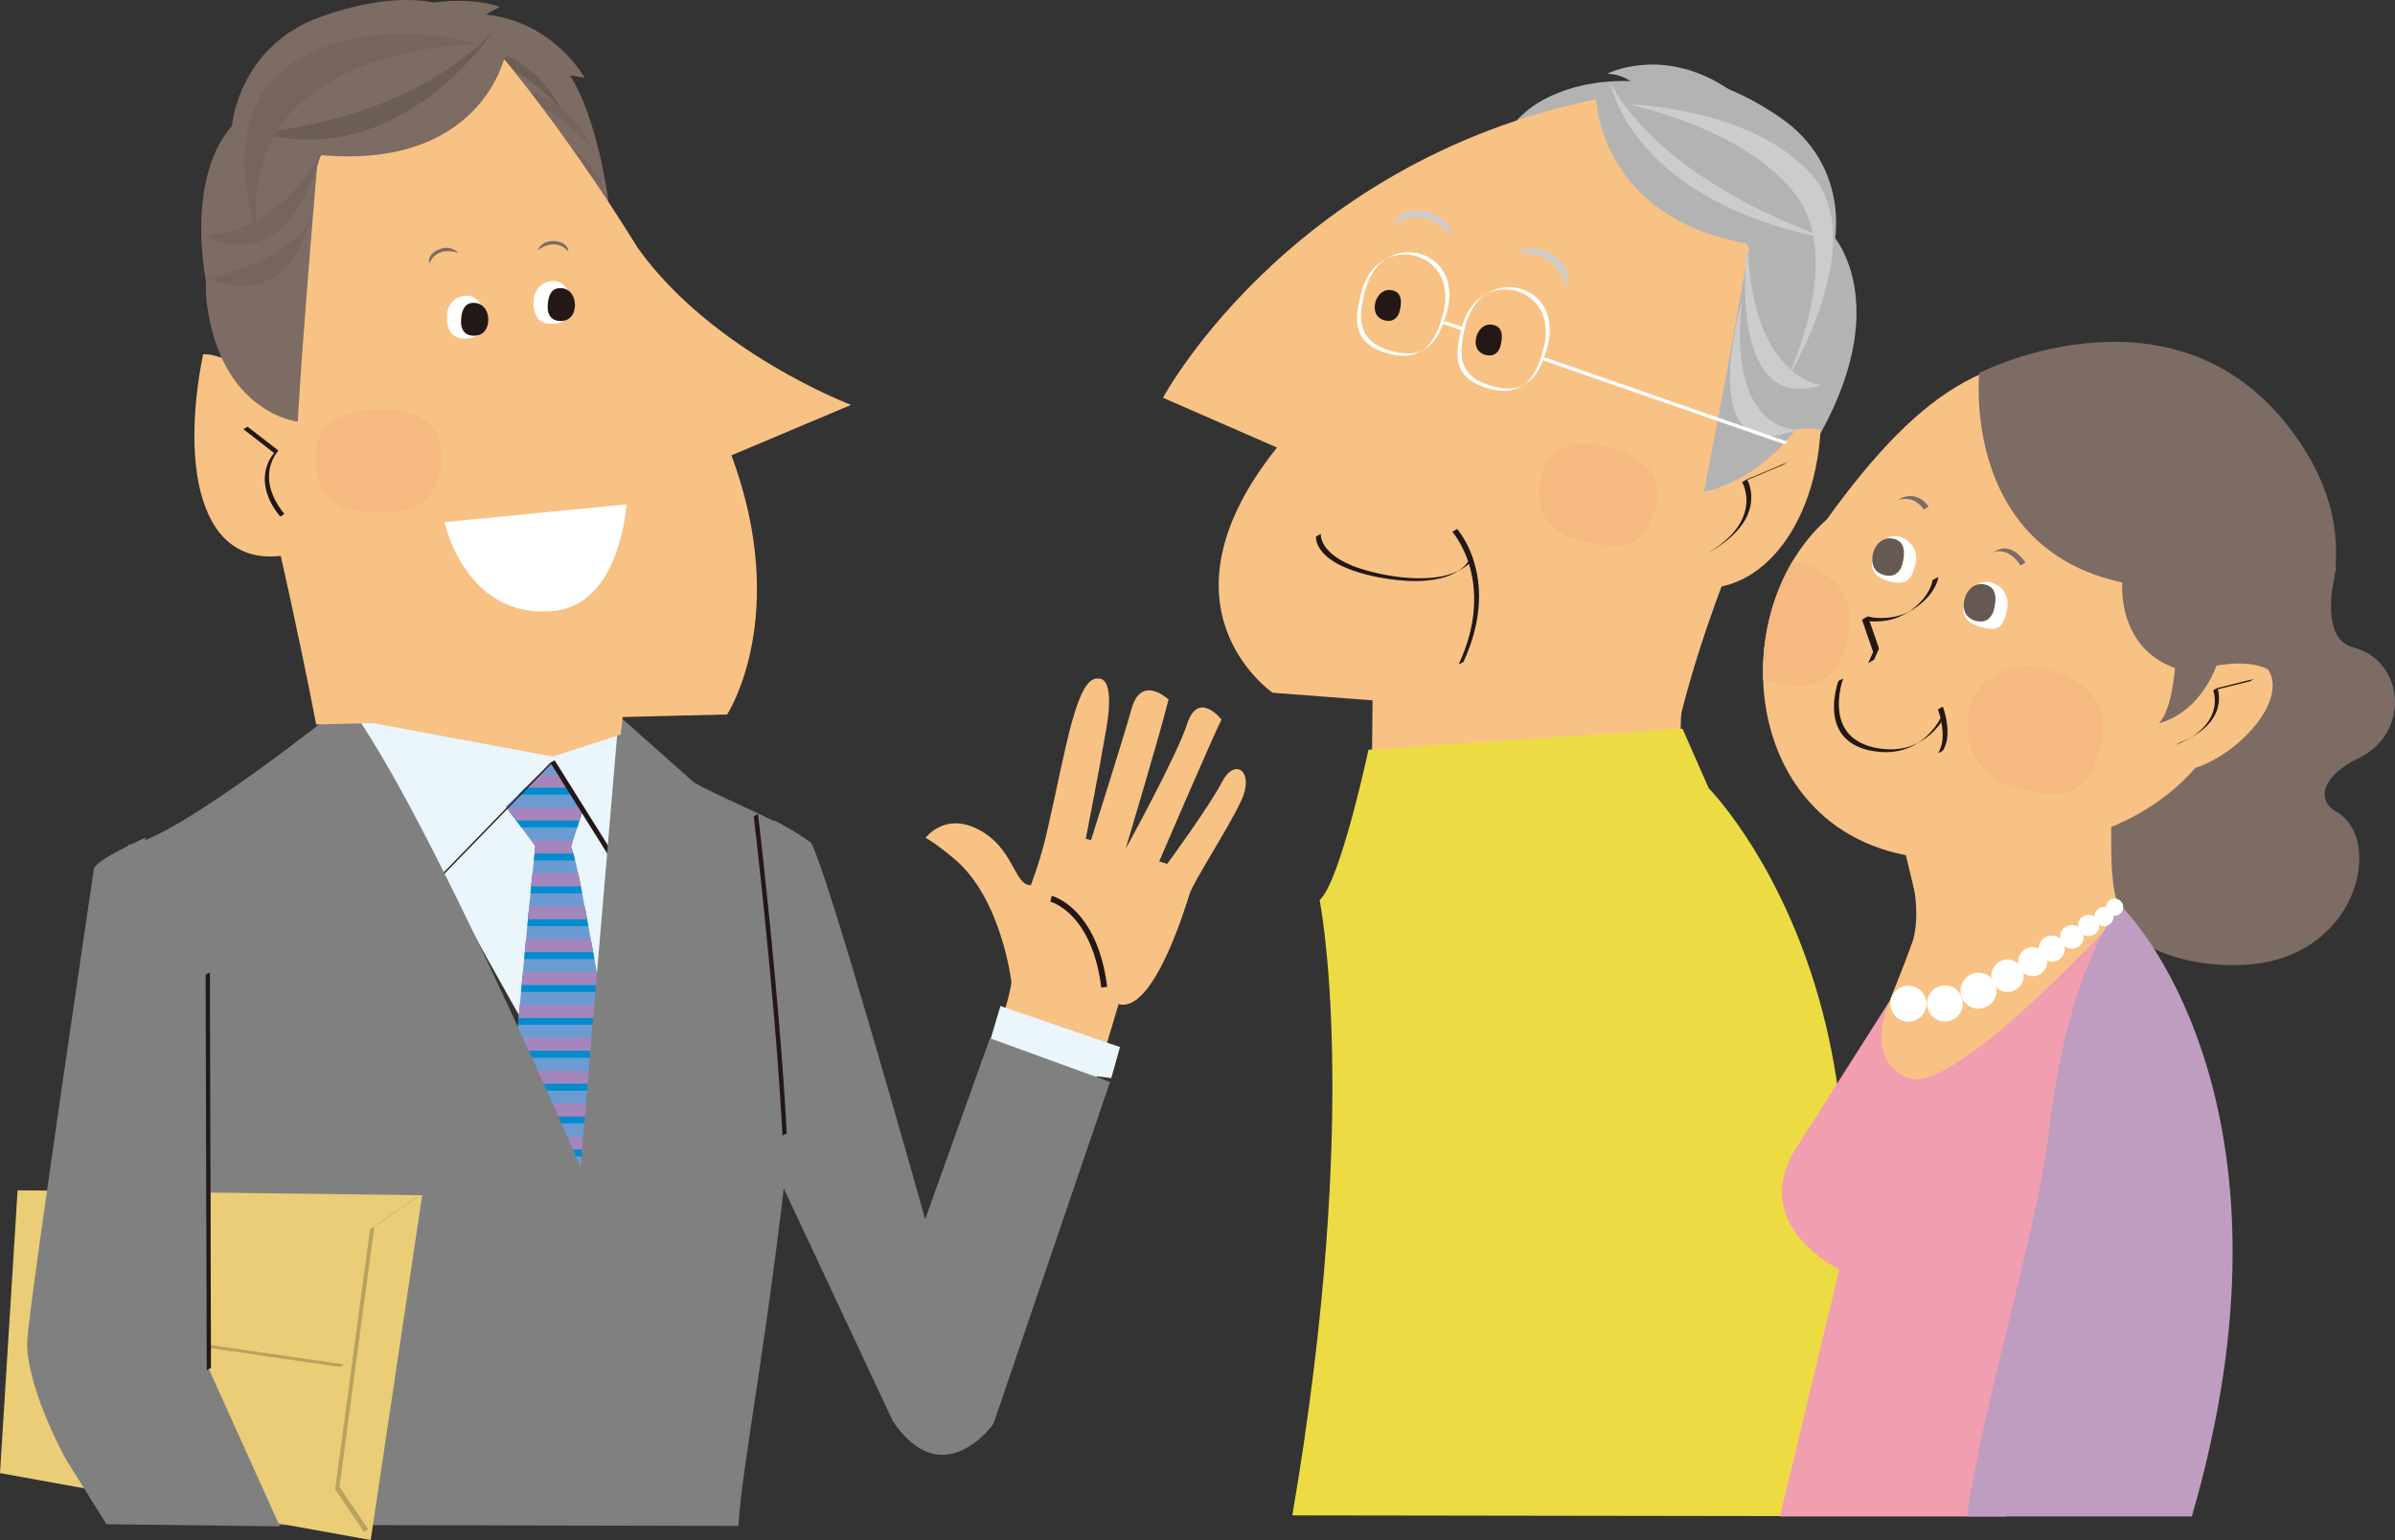 <?xml version="1.0" encoding="utf-8"?>
<!-- Generator: Adobe Illustrator 16.0.0, SVG Export Plug-In . SVG Version: 6.00 Build 0)  -->
<!DOCTYPE svg PUBLIC "-//W3C//DTD SVG 1.1//EN" "http://www.w3.org/Graphics/SVG/1.1/DTD/svg11.dtd">
<svg version="1.1" id="レイヤー_1" xmlns="http://www.w3.org/2000/svg" xmlns:xlink="http://www.w3.org/1999/xlink" x="0px"
	 y="0px" width="180px" height="115.779px" viewBox="0 0 180 115.779" style="enable-background:new 0 0 180 115.779;"
	 xml:space="preserve">
<rect x="0" y="0" width="180" height="115.779" fill="#333333" stroke="none"/>
<style type="text/css">
<![CDATA[
	.st0{fill:#7C6C63;}
	.st1{fill:#808080;}
	.st2{fill:#B3B3B3;}
	.st3{fill:#EACD76;}
	.st4{fill:#EAF5FC;}
	.st5{fill:#B8A25D;}
	.st6{fill:#EDDB44;}
	.st7{fill:#BF9DC0;}
	.st8{fill:#F19EB0;}
	.st9{fill:#231815;}
	.st10{fill:#F6B980;}
	.st11{fill:#F8C284;}
	.st12{clip-path:url(#SVGID_2_);}
	.st13{clip-path:url(#SVGID_4_);}
	.st14{fill:#FFFFFF;}
	.st15{fill:#665852;}
	.st16{fill:#CCCCCC;}
	.st17{fill:#6C5D55;}
	.st18{fill:#6C9BD2;}
	.st19{fill:#008CCE;}
	.st20{fill:#75655D;}
	.st21{fill:#A586BC;}
]]>
</style>
<g>
	<path class="st4" d="M27.115,53.417l14.266,3.257l5.312-1.726l2.347,2.849c0,0,2.017,9.554,0.821,17.467
		c-1.195,7.911-3.509,14.034-3.509,14.034S38.145,74.89,35.381,69.813c-2.762-5.075-8.554-15.569-8.554-15.569L27.115,53.417z"/>
	<path class="st18" d="M38.011,60.646l3.514-3.396l2.33,3.499l-0.944,2.927c0.702,1.42,2.208,12.026,3.832,18.654l-3.518,6.9
		l-4.734-7.441c0,0,1.254-13.749,1.742-18.181L38.011,60.646z"/>
	<g>
		<g>
			<defs>
				<path id="SVGID_1_" d="M38.011,60.646l3.514-3.396l2.33,3.499l-0.944,2.927c0.702,1.42,2.208,12.026,3.832,18.654l-3.518,6.9
					l-4.734-7.441c0,0,1.254-13.749,1.742-18.181L38.011,60.646z"/>
			</defs>
			<clipPath id="SVGID_2_">
				<use xlink:href="#SVGID_1_"  style="overflow:visible;"/>
			</clipPath>
			<g class="st12">
				<g>
					<g>
						<g>
							<rect x="37.758" y="85.647" class="st19" width="8.15" height="1.29"/>
							<rect x="37.758" y="85.443" class="st21" width="8.15" height="0.974"/>
						</g>
						<g>
							<rect x="37.758" y="83.174" class="st19" width="8.15" height="1.29"/>
							<rect x="37.758" y="82.97" class="st21" width="8.15" height="0.974"/>
						</g>
						<g>
							<rect x="37.758" y="80.702" class="st19" width="8.15" height="1.291"/>
							<rect x="37.758" y="80.498" class="st21" width="8.15" height="0.974"/>
						</g>
						<g>
							<rect x="37.758" y="78.229" class="st19" width="8.15" height="1.291"/>
							<rect x="37.758" y="78.026" class="st21" width="8.15" height="0.973"/>
						</g>
						<g>
							<rect x="37.758" y="75.757" class="st19" width="8.15" height="1.29"/>
							<rect x="37.758" y="75.553" class="st21" width="8.15" height="0.973"/>
						</g>
						<g>
							<rect x="37.758" y="73.285" class="st19" width="8.15" height="1.29"/>
							<rect x="37.758" y="73.081" class="st21" width="8.15" height="0.973"/>
						</g>
						<g>
							<rect x="37.758" y="70.812" class="st19" width="8.15" height="1.29"/>
							<rect x="37.758" y="70.608" class="st21" width="8.15" height="0.973"/>
						</g>
						<g>
							<rect x="37.758" y="68.339" class="st19" width="8.15" height="1.29"/>
							<rect x="37.758" y="68.135" class="st21" width="8.15" height="0.974"/>
						</g>
						<g>
							<rect x="37.758" y="65.867" class="st19" width="8.15" height="1.291"/>
							<rect x="37.758" y="65.663" class="st21" width="8.15" height="0.974"/>
						</g>
						<g>
							<rect x="37.758" y="63.395" class="st19" width="8.15" height="1.29"/>
							<rect x="37.758" y="63.19" class="st21" width="8.15" height="0.974"/>
						</g>
						<g>
							<rect x="37.758" y="60.922" class="st19" width="8.15" height="1.29"/>
							<rect x="37.758" y="60.718" class="st21" width="8.15" height="0.973"/>
						</g>
						<g>
							<rect x="37.758" y="58.45" class="st19" width="8.15" height="1.29"/>
							<rect x="37.758" y="58.245" class="st21" width="8.15" height="0.974"/>
						</g>
						<g>
							<rect x="37.758" y="55.977" class="st19" width="8.15" height="1.29"/>
							<rect x="37.758" y="55.773" class="st21" width="8.15" height="0.973"/>
						</g>
					</g>
				</g>
			</g>
		</g>
	</g>
	<g>
		<path class="st9" d="M47.217,65.994c-0.381-0.608-0.762-1.217-1.143-1.825c-0.773-1.235-1.548-2.471-2.321-3.706
			c-0.613-0.979-1.227-1.959-1.839-2.938c-0.077-0.122-0.153-0.244-0.23-0.367c0,0-0.295,0.159-0.319,0.185
			c-0.418,0.43-0.835,0.859-1.252,1.289c-0.946,0.974-1.893,1.946-2.838,2.92c-1.015,1.044-2.03,2.089-3.045,3.133
			c-0.624,0.643-1.248,1.285-1.872,1.928c-0.043,0.043-0.085,0.087-0.128,0.131c0.082-0.085,0.237-0.1,0.32-0.185
			c0.417-0.43,0.835-0.859,1.252-1.289c0.946-0.974,1.892-1.947,2.838-2.92c1.015-1.045,2.029-2.089,3.044-3.133
			c0.625-0.643,1.249-1.285,1.873-1.928c0.042-0.043,0.085-0.087,0.127-0.131c-0.106,0.062-0.213,0.123-0.319,0.185
			c0.381,0.608,0.762,1.217,1.143,1.825c0.773,1.235,1.547,2.471,2.32,3.706c0.613,0.979,1.227,1.959,1.84,2.938
			c0.076,0.122,0.153,0.244,0.229,0.367C46.9,66.184,47.216,65.992,47.217,65.994L47.217,65.994z"/>
	</g>
	<path class="st1" d="M9.616,63.501c3.457-0.203,16.438-10.667,16.438-10.667c5.806,7.546,17.577,34.906,17.577,34.906l2.876-33.935
		l5.663,5.029c1.843,1.019,4.461,2.102,6.653,3.223l0.718,21.452c-1.633,16.201-3.848,26.951-4.041,31.208l-39.036-0.086
		c-5.028-11.135-5.151-30.024-5.151-30.024C12.979,75.837,9.616,63.501,9.616,63.501z"/>
	<polygon class="st3" points="27.861,115.779 31.73,89.853 1.323,89.484 0,110.748 	"/>
	<g>
		<path class="st5" d="M25.854,102.577c-0.389-0.056-0.778-0.112-1.168-0.169c-1.005-0.146-2.009-0.292-3.014-0.438
			c-1.374-0.199-2.748-0.399-4.122-0.599c-1.498-0.218-2.996-0.435-4.494-0.652c-1.377-0.199-2.754-0.399-4.13-0.6
			c-1.01-0.146-2.02-0.293-3.028-0.439c-0.397-0.058-0.794-0.115-1.19-0.173l0,0c-0.035-0.005-0.133,0.074-0.161,0.091
			c-0.026,0.015-0.128,0.099-0.159,0.094c0.39,0.057,0.779,0.113,1.169,0.17c1.004,0.146,2.009,0.291,3.014,0.438
			c1.374,0.199,2.748,0.398,4.122,0.598c1.498,0.218,2.996,0.436,4.494,0.652c1.377,0.2,2.753,0.4,4.13,0.6
			c1.01,0.146,2.019,0.293,3.028,0.439c0.396,0.058,0.794,0.115,1.19,0.173l0,0c0.034,0.006,0.133-0.074,0.161-0.09
			C25.721,102.656,25.823,102.573,25.854,102.577L25.854,102.577z"/>
	</g>
	<path class="st1" d="M10.998,62.949c0,0-3.788,1.666-3.938,2.36c0,0-4.818,32.388-5.008,35.431c-0.144,2.287,1.4,6.211,2.913,8.981
		L8,114.589l13.032,0.161l-5.337-11.834l0.248-22.949c0,0,0.442-6.756-2.85-11.283C9.801,64.158,10.998,62.949,10.998,62.949z"/>
	<g>
		<path class="st11" d="M76.012,73.82c0,0-0.723-6.252-4.284-9.25c-1.193-1-1.962-1.495-2.167-1.577c0,0,1.357-1.859,3.768-0.733
			c2.9,1.352,2.852,4.329,4.146,4.284c0,0,0.787-2.005,1.279-4.301c1.327-5.722,2.16-11.631,3.876-11.217
			c0,0,1.179-0.188,0.529,3.682c-0.509,3.036-1.557,8.352-1.557,8.352L82,63.153c0,0,2.37-7.452,3.045-9.867
			c0.735-2.645,2.779-0.694,2.779-0.694c-0.707,2.83-3.229,11.228-3.229,11.228s3.852-6.988,4.618-9.375
			c0.84-2.613,2.594-0.344,2.594-0.344c-0.51,0.924-4.688,10.662-4.688,10.662l0.604,0.183c0,0,3.156-4.296,4.127-6.172
			c0.97-1.876,2.485-0.771,1.417,1.461c-1.066,2.237-3.553,6.01-3.866,6.983c-0.306,0.963-2.726,9.005-5.332,8.267l-2.224,7.458
			l-7.721-2.584C74.124,80.358,75.937,75.058,76.012,73.82z"/>
		<polygon class="st4" points="83.518,81.053 84.176,78.717 75.189,75.633 73.938,79.833 		"/>
		<path class="st1" d="M58.182,61.672c0,0,1.539,0.771,2.758,1.669c1.216,1.972,8.594,28.324,8.594,28.324l4.867-13.61l9.023,3.286
			l-8.763,25.71c0,0-3.788,5.344-7.549-0.193l-12.727-27.16L58.182,61.672z"/>
	</g>
	<g>
		<path class="st9" d="M56.65,61.384c0.082,0.686,0.16,1.371,0.236,2.057c0.199,1.768,0.388,3.536,0.567,5.306
			c0.246,2.416,0.477,4.834,0.685,7.254c0.228,2.633,0.43,5.269,0.589,7.906c0.029,0.489,0.058,0.979,0.083,1.469
			c0-0.013,0.149-0.084,0.161-0.091c0.014-0.008,0.16-0.078,0.159-0.094c-0.141-2.631-0.33-5.258-0.547-7.883
			c-0.205-2.495-0.435-4.987-0.683-7.479c-0.191-1.926-0.393-3.852-0.605-5.775c-0.103-0.925-0.206-1.85-0.315-2.773
			c-0.004-0.027-0.007-0.054-0.01-0.081c0.001,0.01-0.15,0.085-0.161,0.091C56.797,61.297,56.649,61.371,56.65,61.384L56.65,61.384z
			"/>
	</g>
	<g>
		<path class="st9" d="M15.454,73.287c0.002,0.48,0.003,0.962,0.004,1.442c0.004,1.255,0.007,2.51,0.011,3.765
			c0.005,1.748,0.01,3.496,0.015,5.243c0.005,1.96,0.011,3.919,0.016,5.879c0.005,1.89,0.011,3.779,0.016,5.67
			c0.004,1.539,0.009,3.077,0.013,4.616c0.003,0.907,0.005,1.814,0.008,2.721c0,0.129,0,0.258,0.001,0.386
			c0-0.014,0.147-0.083,0.16-0.09c0.015-0.01,0.159-0.076,0.159-0.095c-0.001-0.48-0.003-0.962-0.004-1.442
			c-0.004-1.255-0.007-2.51-0.011-3.765c-0.005-1.748-0.009-3.495-0.014-5.243c-0.006-1.96-0.011-3.919-0.017-5.879
			c-0.005-1.89-0.01-3.779-0.016-5.669c-0.004-1.539-0.008-3.078-0.013-4.617c-0.002-0.907-0.005-1.813-0.007-2.721
			c-0.001-0.129-0.001-0.257-0.001-0.386c0,0.014-0.147,0.083-0.161,0.091C15.599,73.202,15.454,73.269,15.454,73.287L15.454,73.287
			z"/>
	</g>
	<g>
		<path class="st5" d="M31.106,90.142c-1.015,0.699-2.029,1.398-3.044,2.098c-0.07,0.049-0.141,0.098-0.212,0.146
			c-0.009,0.006-0.041,0.02-0.042,0.032c-0.006,0.046-0.013,0.092-0.019,0.138c-0.036,0.273-0.073,0.548-0.11,0.822
			c-0.148,1.113-0.298,2.227-0.446,3.34c-0.208,1.553-0.415,3.105-0.623,4.658c-0.216,1.615-0.432,3.229-0.647,4.845
			c-0.175,1.3-0.349,2.6-0.522,3.9c-0.081,0.607-0.162,1.216-0.244,1.824c-0.006,0.051,0.04,0.089,0.067,0.13
			c0.155,0.228,0.311,0.456,0.465,0.685c0.436,0.642,0.871,1.283,1.307,1.924c0.106,0.157,0.213,0.314,0.319,0.471
			c0.007,0.01,0.316-0.189,0.319-0.185c-0.685-1.009-1.37-2.018-2.055-3.026c-0.026-0.039-0.111-0.12-0.104-0.172
			c0.008-0.059,0.016-0.117,0.023-0.177c0.04-0.296,0.08-0.593,0.119-0.89c0.153-1.145,0.307-2.289,0.46-3.434
			c0.209-1.564,0.418-3.129,0.627-4.693c0.216-1.608,0.431-3.217,0.646-4.824c0.171-1.274,0.341-2.549,0.512-3.823
			c0.075-0.564,0.15-1.128,0.226-1.691c0.007-0.045,0.156-0.116,0.189-0.14c0.252-0.173,0.502-0.346,0.753-0.519
			c0.636-0.438,1.271-0.875,1.905-1.313c0.15-0.104,0.301-0.207,0.451-0.311C31.325,90.027,31.208,90.073,31.106,90.142
			L31.106,90.142z"/>
	</g>
	<path class="st0" d="M43.943,5.848c0,0-3.706-6.781-12.204-4.25c0,0,4.973,0.813,4.52,2.983L43.943,5.848z"/>
	<path class="st0" d="M28.422,1.33c0,0,3.707,0.904,3.888,2.079l5.244-2.892C37.554,0.517,34.026-0.93,28.422,1.33z"/>
	<polygon class="st11" points="29.885,51.714 46.915,52.936 46.646,55.224 41.552,56.879 26.918,54.156 	"/>
	<path class="st0" d="M17.63,9.285c0,0-5.118,4.157-0.729,17.596l5.111,3.066L17.63,9.285z"/>
	<path class="st0" d="M35.653,2.174c0,0,4.302-0.915,6.972,3.122c3.742,5.661,3.763,18.001,3.763,18.001L35.653,2.174z"/>
	<path class="st17" d="M35.845,3.959c0,0,3.523-0.93,6.516,4.523c0,0-3.923-4.656-5.784-3.192
		C35.897,5.825,35.845,3.959,35.845,3.959z"/>
	<path class="st20" d="M38.142,6.82c0,0,3.523-0.931,6.516,4.522c0,0-3.923-4.655-5.784-3.192C38.194,8.684,38.142,6.82,38.142,6.82
		z"/>
	<path class="st20" d="M39.007,9.813c0,0,3.523-0.931,6.516,4.521c0,0-3.923-4.655-5.784-3.191
		C39.06,11.676,39.007,9.813,39.007,9.813z"/>
	<path class="st11" d="M16.627,23.659c-1.662-6.15,2.783-12.136,1.659-16.198l17.915-5.032c6.342,7.292,11.721,16.196,11.721,16.196
		c5.606,7.866,16.039,11.815,16.039,11.815l-8.987,3.791c4.495,12.139-0.326,19.482-0.326,19.482l-30.889,0.75
		C23.759,54.463,21.103,40.221,16.627,23.659z"/>
	<path class="st14" d="M40.103,22.715c0-0.915,0.582-1.592,1.535-1.592c0.633,0,1.314,0.747,1.314,1.66
		c0,0.915-0.363,1.561-1.472,1.561C40.479,24.344,40.103,23.752,40.103,22.715z"/>
	<path class="st9" d="M41.162,23.137c0-0.854,0.247-1.414,0.831-1.47c0.827-0.079,1.22,0.628,1.22,1.247
		c0,0.622-0.303,1.219-1.082,1.219C41.357,24.133,41.162,23.552,41.162,23.137z"/>
	<path class="st14" d="M33.59,23.82c0-0.913,0.582-1.592,1.534-1.592c0.634,0,1.315,0.748,1.315,1.661
		c0,0.914-0.363,1.562-1.472,1.562C33.967,25.451,33.59,24.858,33.59,23.82z"/>
	<path class="st9" d="M34.649,24.242c0-0.853,0.247-1.413,0.831-1.468c0.827-0.079,1.22,0.625,1.22,1.245
		c0,0.622-0.303,1.22-1.083,1.22C34.845,25.239,34.649,24.659,34.649,24.242z"/>
	<path class="st11" d="M21.481,30.449c0,0-3.769-3.934-6.216-3.813c-1.743,8.59-0.293,17.308,7.67,14.746L21.481,30.449z"/>
	<g>
		<path class="st9" d="M18.291,32.267c0.407,0.315,0.814,0.63,1.222,0.945c0.075,0.058,1.087,0.855,1.091,0.853
			c-0.27,0.29-0.454,0.675-0.57,1.049c-0.268,0.861-0.113,1.775,0.275,2.574c0.199,0.411,0.46,0.791,0.746,1.145
			c0.015,0.018,0.311-0.198,0.321-0.185c-0.686-0.847-1.216-1.877-1.153-2.993c0.032-0.577,0.232-1.15,0.574-1.617
			c0.034-0.048,0.07-0.094,0.108-0.138c0.018-0.02,0.03-0.021,0.009-0.037c-0.168-0.129-0.335-0.259-0.502-0.389
			c-0.537-0.415-1.073-0.83-1.609-1.245c-0.063-0.049-0.127-0.099-0.19-0.147c-0.011-0.008-0.149,0.084-0.161,0.091
			C18.44,32.179,18.299,32.273,18.291,32.267L18.291,32.267z"/>
	</g>
	<path class="st0" d="M36.573,2.339c0,0,1.87,1.087,1.501,1.833c-1.286,2.606-7.201,7.59-16.151,5.059l1.918,3.142
		c0,0-1.1,12.829-1.465,19.327c0,0-5.815-0.63-6.844-8.979c-0.368-3,0.946-8.246,1.879-13.071c0,0,0.365-6.132,6.717-8.396
		C33.54-2.101,36.573,2.339,36.573,2.339z"/>
	<path class="st0" d="M25.828,5.953c-1.579,3.588-4.182,5.375-4.182,5.375c14.274,2.549,16.281-7.082,16.281-7.082L25.828,5.953z"/>
	<path class="st0" d="M20.551,8.409c-0.219,1.605,0.146,4.017,0.219,5.621c2.481-0.146,4.819-4.453,4.819-4.453L20.551,8.409z"/>
	<path class="st0" d="M34.448,19.014c0,0-0.552-0.654-1.482-0.254c-0.934,0.399-0.705,1.064-0.705,1.064
		S32.711,18.448,34.448,19.014z"/>
	<path class="st0" d="M40.393,18.824c0,0,0.324-0.792,1.334-0.697c1.011,0.094,0.998,0.795,0.998,0.795S41.872,17.751,40.393,18.824
		z"/>
	<path class="st10" d="M33.197,34.331c0,2.347-1.331,4.164-3.927,4.19c-4.165,0.042-5.535-0.893-5.535-4.19
		c0-2.863,2.439-3.562,5.035-3.562S33.197,31.985,33.197,34.331z"/>
	<path class="st17" d="M37.111,2.321c0,0-7.119,10.685-17.656,7.625C19.455,9.946,30.484,9.289,37.111,2.321z"/>
	<path class="st20" d="M36.092,3.34c0,0-7.647-0.171-12.916,3.908s-3.738,10.706-3.738,10.706s-3.568-9.007,2.38-13.085
		S36.092,3.34,36.092,3.34z"/>
	<path class="st20" d="M24.111,11.542c0,0-2.062,9.444-8.779,6.185C15.332,17.727,20.651,17.793,24.111,11.542z"/>
	<path class="st20" d="M23.346,16.166c0,0-1.181,7.465-7.81,4.745C15.536,20.911,22.157,19.735,23.346,16.166z"/>
	<g>
		<path class="st2" d="M120.787,5.543c0,0,2.095-0.027,2.71,1.889l1.209,1.1c0.448-1.028,5.317-1.751,5.317-1.751
			C125.042,3.353,120.787,5.543,120.787,5.543z"/>
		<polygon class="st11" points="126.43,51.564 103.164,51.898 103.08,60.358 126.114,59.879 		"/>
		<path class="st2" d="M137.781,17.721c0,0,5.105,5.637-2.133,16.813l-6.844,0.944L137.781,17.721z"/>
		<path class="st2" d="M123.821,6.217c0,0-4.404-0.77-8.193,1.495c-5.486,3.276-7.415,15.831-7.415,15.831L123.821,6.217z"/>
		<path class="st17" d="M121.355,8.18c0,0-2.985-1.696-7.024,2.548c0,0,4.694-3.296,6.037-1.512
			C120.857,9.865,121.355,8.18,121.355,8.18z"/>
		<path class="st20" d="M119.696,10.527c0,0-2.983-1.698-7.024,2.546c0,0,4.696-3.291,6.039-1.509
			C119.199,12.212,119.696,10.527,119.696,10.527z"/>
		<path class="st20" d="M118.188,13.045c0,0-2.984-1.699-7.024,2.545c0,0,4.696-3.293,6.036-1.512
			C117.688,14.728,118.188,13.045,118.188,13.045z"/>
		<path class="st11" d="M135.683,30.66c2.988-5.203-0.062-11.33,1.94-14.758l-15.1-8.907c-24.938,3.912-35.118,22.909-35.118,22.909
			l8.569,3.742c-9.662,12.083-0.325,18.434-0.325,18.434l30.527,2.331C126.177,54.411,128.679,42.852,135.683,30.66z"/>
		<path class="st11" d="M130.251,34.302c0,0,4.382-2.675,6.579-1.977c-0.485,8.244-5.562,13.209-10.541,11.581L130.251,34.302z"/>
		<g>
			<path class="st9" d="M134.37,34.739c-1.003,0.423-2.007,0.846-3.011,1.27c-0.021,0.009-0.043,0.019-0.064,0.027
				c-0.038,0.016-0.366,0.211-0.366,0.211c0.122,0.203,0.194,0.443,0.248,0.672c0.13,0.557,0.096,1.142-0.077,1.686
				c-0.416,1.309-1.564,2.262-2.7,2.944c-0.067,0.04,0.058-0.03,0.066-0.035c0.084-0.048,0.168-0.096,0.25-0.146
				c1.475-0.886,3.015-2.283,2.899-4.16c-0.023-0.393-0.115-0.829-0.32-1.172c-0.122,0.07-0.244,0.141-0.366,0.211
				c1.004-0.423,2.007-0.846,3.011-1.27c0.021-0.009,0.043-0.019,0.065-0.027C134.134,34.895,134.242,34.792,134.37,34.739
				L134.37,34.739z"/>
		</g>
		<path class="st2" d="M122.206,6.825c0,0-1.965,0.541-1.81,1.309c0.543,2.683,4.728,8.647,13.488,8.502l-2.504,2.396
			c0,0-2.095,11.95-3.329,17.956c0,0,5.985-1.013,8.936-8.364c1.062-2.646,0.59-5.899,0.904-10.518c0,0,1.147-5.671-4.091-9.267
			C126.04,3.512,122.206,6.825,122.206,6.825z"/>
		<path class="st2" d="M131.12,12.708l-5.835-5.577c-2.632-0.96-5.336,0.093-5.336,0.093s0.067,10.267,13.68,11.389
			C133.629,18.612,131.691,16.358,131.12,12.708z"/>
		<path class="st2" d="M130.463,16.066c0,0,1.09,4.486,3.314,5.218c0.454-1.443,1.366-3.552,1.555-5.066L130.463,16.066z"/>
		<g>
			<path class="st9" d="M105.188,23.409c0.205-0.777,0.116-1.349-0.403-1.539c-0.734-0.27-1.261,0.277-1.412,0.842
				c-0.148,0.566-0.017,1.184,0.692,1.37C104.769,24.269,105.088,23.788,105.188,23.409z"/>
			<path class="st9" d="M112.773,26.009c0.206-0.775,0.117-1.348-0.401-1.54c-0.736-0.269-1.263,0.278-1.413,0.845
				c-0.149,0.563-0.017,1.182,0.692,1.369C112.355,26.873,112.675,26.388,112.773,26.009z"/>
			<path class="st16" d="M113.938,19.03c0,0,1.366-0.954,2.924,0.261c1.563,1.221,0.8,2.361,0.8,2.361S117.5,18.829,113.938,19.03z"
				/>
			<path class="st16" d="M109.216,17.874c0,0-0.218-1.656-2.168-1.984c-1.959-0.326-2.286,1.003-2.286,1.003
				S106.957,15.111,109.216,17.874z"/>
		</g>
		<path class="st10" d="M115.84,35.762c-0.565,2.136,0.207,4.115,2.564,4.764c3.781,1.042,5.256,0.522,6.051-2.482
			c0.691-2.605-1.362-3.831-3.727-4.458C118.367,32.958,116.405,33.626,115.84,35.762z"/>
		<path class="st16" d="M121.055,6.269c0,0,1.48,8.912,16.682,11.763C137.736,18.032,125.408,14.216,121.055,6.269z"/>
		<path class="st16" d="M122.403,7.853c0,0,8.717,1.759,12.532,6.745c3.812,4.986-0.731,14.102-0.731,14.102
			s6.442-10.344,2.009-15.492S122.403,7.853,122.403,7.853z"/>
		<path class="st16" d="M131.334,18.213c0,0-1.737,13.093,5.533,10.739C136.867,28.953,131.631,28.497,131.334,18.213z"/>
		<path class="st16" d="M130.915,22.608c0,0-3.766,12.786,4.156,9.693C135.071,32.301,129.816,32.548,130.915,22.608z"/>
		<g>
			<path class="st9" d="M110.287,42.281c-0.074,0.134-0.193,0.251-0.306,0.353c-0.136,0.125-0.285,0.234-0.443,0.329
				c0.129-0.077,0.287-0.161,0.164-0.096c-0.026,0.014-0.053,0.027-0.079,0.041c-0.063,0.031-0.129,0.062-0.194,0.09
				c-0.135,0.06-0.273,0.11-0.413,0.157c-0.79,0.26-1.636,0.33-2.463,0.318c-1.257-0.018-2.524-0.227-3.735-0.556
				c-0.85-0.231-1.705-0.544-2.431-1.054c-0.386-0.271-0.742-0.614-0.953-1.041c-0.099-0.201-0.191-0.462-0.158-0.691
				c-0.003,0.022-0.164,0.093-0.184,0.104c-0.022,0.013-0.179,0.081-0.183,0.107c-0.019,0.132,0.013,0.276,0.048,0.402
				c0.102,0.364,0.332,0.682,0.598,0.944c0.51,0.504,1.174,0.837,1.835,1.094c1.142,0.443,2.373,0.688,3.587,0.823
				c0.983,0.109,1.991,0.127,2.966-0.06c0.329-0.062,0.652-0.151,0.965-0.272c0.311-0.121,0.598-0.285,0.885-0.454
				c0.312-0.184,0.679-0.423,0.86-0.75c-0.003,0.007-0.051,0.027-0.054,0.029c-0.043,0.024-0.087,0.05-0.13,0.074
				C110.43,42.196,110.311,42.239,110.287,42.281L110.287,42.281z"/>
		</g>
		<g>
			<g>
				<path class="st14" d="M108.771,23.358c0.264-1.011,0.228-2.12-0.339-3.024c-0.503-0.801-1.383-1.286-2.316-1.368
					c-0.458-0.039-0.922,0.03-1.352,0.193c-0.225,0.085-0.432,0.203-0.639,0.323c-0.2,0.117-0.393,0.243-0.57,0.394
					c-0.393,0.331-0.698,0.756-0.922,1.216c-0.229,0.471-0.352,0.984-0.464,1.492c-0.17,0.771-0.293,1.624-0.002,2.383
					c0.327,0.854,1.17,1.308,2.001,1.561c0.508,0.155,1.042,0.251,1.574,0.211c0.432-0.032,0.808-0.182,1.179-0.395
					c0.354-0.205,0.654-0.449,0.903-0.777c0.26-0.343,0.449-0.736,0.605-1.137C108.566,24.08,108.675,23.72,108.771,23.358
					c-0.006,0.021-0.129,0.072-0.148,0.084c-0.021,0.012-0.141,0.061-0.147,0.087c-0.227,0.85-0.519,1.742-1.113,2.412
					c-0.13,0.145-0.275,0.274-0.434,0.387c-0.023,0.017-0.048,0.032-0.072,0.048c-0.1,0.064,0.211-0.116,0.104-0.061
					c-0.047,0.024-0.095,0.046-0.144,0.066c-0.096,0.042-0.195,0.075-0.296,0.104c-0.456,0.127-0.941,0.108-1.404,0.028
					c-0.912-0.157-1.94-0.535-2.466-1.348c-0.43-0.665-0.403-1.502-0.281-2.254c0.161-0.995,0.427-2.022,1.087-2.811
					c0.157-0.188,0.336-0.355,0.529-0.505c0.051-0.039,0.104-0.076,0.156-0.112c0.023-0.017,0.047-0.031,0.071-0.047
					c0.104-0.065-0.176,0.097-0.067,0.039c0.112-0.06,0.229-0.11,0.348-0.156c0.431-0.163,0.896-0.221,1.354-0.181
					c0.928,0.081,1.785,0.58,2.289,1.366c0.573,0.895,0.601,2.021,0.339,3.023c0.006-0.022,0.13-0.073,0.149-0.084
					C108.645,23.432,108.764,23.383,108.771,23.358z"/>
			</g>
			<g>
				<path class="st14" d="M116.317,25.987c0.265-1.01,0.229-2.119-0.337-3.023c-0.502-0.801-1.383-1.287-2.315-1.368
					c-0.459-0.04-0.923,0.03-1.353,0.192c-0.225,0.086-0.433,0.203-0.639,0.323c-0.201,0.117-0.394,0.243-0.572,0.394
					c-0.393,0.33-0.698,0.754-0.923,1.214c-0.229,0.471-0.352,0.984-0.463,1.493c-0.171,0.771-0.293,1.626-0.001,2.384
					c0.328,0.854,1.172,1.308,2.003,1.561c0.507,0.154,1.042,0.251,1.574,0.212c0.431-0.032,0.807-0.182,1.177-0.395
					c0.355-0.204,0.655-0.448,0.903-0.776c0.26-0.344,0.449-0.737,0.605-1.137C116.113,26.71,116.222,26.35,116.317,25.987
					c-0.006,0.022-0.129,0.073-0.148,0.084c-0.021,0.013-0.141,0.062-0.147,0.087c-0.226,0.851-0.518,1.744-1.112,2.413
					c-0.129,0.146-0.274,0.275-0.433,0.387c-0.023,0.017-0.048,0.032-0.072,0.048c-0.1,0.064,0.211-0.116,0.104-0.061
					c-0.047,0.024-0.095,0.046-0.144,0.067c-0.096,0.041-0.195,0.074-0.296,0.102c-0.456,0.127-0.94,0.108-1.403,0.029
					c-0.912-0.158-1.941-0.536-2.467-1.348c-0.431-0.666-0.405-1.503-0.284-2.255c0.16-0.996,0.427-2.024,1.088-2.812
					c0.157-0.187,0.336-0.355,0.529-0.504c0.051-0.04,0.104-0.076,0.157-0.113c0.023-0.016,0.047-0.03,0.071-0.046
					c0.104-0.065-0.176,0.097-0.067,0.039c0.112-0.06,0.229-0.11,0.349-0.155c0.431-0.164,0.896-0.221,1.354-0.181
					c0.928,0.08,1.785,0.579,2.288,1.365c0.573,0.896,0.6,2.021,0.337,3.023c0.006-0.021,0.13-0.072,0.148-0.084
					C116.191,26.062,116.311,26.013,116.317,25.987z"/>
			</g>
			<g>
				<path class="st14" d="M108.365,24.322c0.495,0.172,0.99,0.345,1.485,0.517c0.022,0.008,0.13-0.073,0.148-0.084
					c0.018-0.01,0.129-0.094,0.147-0.087c-0.495-0.173-0.99-0.345-1.485-0.517c-0.022-0.008-0.13,0.073-0.149,0.084
					C108.495,24.245,108.384,24.329,108.365,24.322L108.365,24.322z"/>
			</g>
		</g>
		<g>
			<path class="st14" d="M115.818,27.042c0.405,0.142,0.812,0.282,1.218,0.423c1.027,0.357,2.055,0.714,3.082,1.071
				c1.363,0.474,2.726,0.946,4.089,1.42c1.411,0.49,2.824,0.981,4.235,1.472c1.176,0.408,2.351,0.816,3.526,1.225
				c0.653,0.227,1.306,0.453,1.958,0.681c0.053,0.018,0.104,0.036,0.156,0.054c0.022,0.008,0.13-0.073,0.149-0.084
				c0.017-0.01,0.128-0.094,0.146-0.087c-0.405-0.141-0.812-0.282-1.218-0.423c-1.027-0.357-2.055-0.714-3.082-1.071
				c-1.362-0.473-2.726-0.946-4.088-1.42c-1.412-0.49-2.824-0.98-4.236-1.472c-1.176-0.408-2.351-0.816-3.526-1.225
				c-0.652-0.227-1.306-0.453-1.958-0.68c-0.052-0.019-0.104-0.036-0.156-0.055c-0.022-0.008-0.13,0.073-0.149,0.084
				C115.948,26.965,115.837,27.049,115.818,27.042L115.818,27.042z"/>
		</g>
		<g>
			<path class="st9" d="M109.15,39.983c0.14,0.156,0.26,0.335,0.373,0.511c0.299,0.464,0.541,0.965,0.733,1.481
				c0.663,1.778,0.679,3.728,0.233,5.56c-0.203,0.837-0.504,1.648-0.866,2.43c0.017-0.035,0.151-0.085,0.185-0.104
				c0.035-0.021,0.163-0.068,0.182-0.108c0.947-2.043,1.436-4.327,1.023-6.567c-0.209-1.136-0.644-2.268-1.331-3.202
				c-0.053-0.072-0.106-0.145-0.167-0.211C109.495,39.748,109.167,40.001,109.15,39.983L109.15,39.983z"/>
		</g>
		<g>
			<path class="st6" d="M128.422,59.259l-1.97-4.475l-23.602,1.58c0,0-2.121,9.947-3.674,11.306c0,0,3.19,15.546-2.049,46.253
				l36.781,0.054C147.144,78.163,128.422,59.259,128.422,59.259z"/>
		</g>
		<path class="st0" d="M175.601,42.628c0,0-1.499,5.317,1.23,6.027c3.929,1.02,4.37,6.492,0.389,8.369
			c-2.388,1.125-3.35,3.003-1.622,4.004c3.645,2.112,1.568,11.031-6.83,11.501c-12.174,0.684-17.72-11.588-12.963-20.484
			C160.561,43.148,175.601,42.628,175.601,42.628z"/>
		<polygon class="st11" points="142.301,60.403 144.717,70.434 157.732,66.913 156.944,59.812 		"/>
		<path class="st11" d="M170.209,46.352c2.724-10.491,0.507-15.18-11.56-18.638c-8.11-2.322-14.05,1.193-21.344,11.324
			c-8.74,7.796-6.009,27.571,11.927,25.397C163.543,62.779,167.484,56.843,170.209,46.352z"/>
		<path class="st14" d="M143.936,42.529c0.262-1.008-0.187-1.923-1.237-2.195c-0.697-0.182-1.663,0.446-1.926,1.454
			c-0.263,1.01,0.061,1.607,1.282,1.925C143.159,43.999,143.638,43.675,143.936,42.529z"/>
		<path class="st15" d="M142.975,42.415c0.244-0.943,0.13-1.632-0.496-1.861c-0.892-0.323-1.526,0.344-1.705,1.028
			c-0.179,0.686-0.014,1.432,0.846,1.655C142.473,43.458,142.854,42.874,142.975,42.415z"/>
		<path class="st14" d="M150.815,45.971c0.261-1.01-0.187-1.924-1.238-2.197c-0.7-0.182-1.664,0.447-1.926,1.457
			c-0.263,1.009,0.061,1.595,1.281,1.923C150.252,47.502,150.519,47.115,150.815,45.971z"/>
		<path class="st15" d="M149.852,45.853c0.244-0.94,0.131-1.63-0.497-1.857c-0.89-0.323-1.525,0.34-1.703,1.026
			c-0.179,0.686-0.014,1.432,0.844,1.654C149.349,46.898,149.732,46.314,149.852,45.853z"/>
		<path class="st0" d="M164.738,50.552c-5.751-1.005-5.236-6.76-5.236-6.76c-12.141-2.613-10.746-15.756-10.746-15.756
			s15.459-7.93,24.223,5.409c7.484,11.392-3.602,20.434-3.602,20.434L164.738,50.552z"/>
		<path class="st11" d="M166.013,50.163c0,0,2.685-0.722,4.434,0.153c2.044,2.984-5.06,9.378-9.013,7.363L166.013,50.163z"/>
		<g>
			<path class="st9" d="M169.391,51.043c-0.916,0.227-1.831,0.454-2.746,0.682c-0.033,0.008-0.312,0.173-0.31,0.179
				c0.088,0.217,0.116,0.467,0.124,0.698c0.02,0.568-0.155,1.123-0.464,1.596c-0.21,0.323-0.481,0.604-0.778,0.847
				c-0.091,0.074-0.185,0.145-0.28,0.212c-0.058,0.041-0.116,0.08-0.175,0.118c-0.027,0.018-0.055,0.034-0.082,0.052
				c-0.03,0.02-0.145,0.083-0.006,0.006c-0.278,0.155-0.569,0.287-0.865,0.406c-0.109,0.045-0.2,0.135-0.31,0.179
				c0.545-0.221,1.067-0.496,1.562-0.814c0.378-0.242,0.728-0.532,1.017-0.877c0.397-0.472,0.653-1.055,0.689-1.674
				c0.018-0.303-0.007-0.642-0.122-0.927c-0.104,0.06-0.207,0.119-0.31,0.179c0.915-0.228,1.83-0.455,2.746-0.682
				C169.192,51.194,169.28,51.071,169.391,51.043L169.391,51.043z"/>
		</g>
		<path class="st0" d="M163.549,48.523c0,0,0.013,4.429-1.284,5.838c0,0,3.177-0.573,4.555-4.989L163.549,48.523z"/>
		<g>
			<path class="st9" d="M145.826,54.016c-0.111,0.235-0.266,0.456-0.422,0.663c-0.37,0.487-0.828,0.916-1.354,1.232
				c0.382-0.229,0.053-0.036-0.052,0.014c-0.091,0.043-0.184,0.082-0.277,0.118c-0.19,0.074-0.386,0.133-0.585,0.179
				c-0.451,0.105-0.917,0.133-1.378,0.103c-0.937-0.062-1.949-0.332-2.648-0.989c-0.976-0.917-1.035-2.376-0.779-3.606
				c0.052-0.248,0.113-0.499,0.202-0.736c-0.012,0.031-0.155,0.087-0.184,0.104c-0.031,0.019-0.168,0.071-0.182,0.107
				c-0.098,0.261-0.163,0.535-0.217,0.808c-0.117,0.587-0.156,1.196-0.069,1.79c0.103,0.699,0.413,1.353,0.947,1.822
				c0.726,0.638,1.772,0.88,2.714,0.92c0.851,0.036,1.684-0.163,2.424-0.58c0.354-0.199,0.7-0.406,1.013-0.666
				c0.229-0.189,0.438-0.402,0.63-0.629c0.222-0.263,0.436-0.553,0.582-0.863c-0.017,0.035-0.15,0.084-0.184,0.104
				C145.973,53.929,145.845,53.976,145.826,54.016L145.826,54.016z"/>
		</g>
		<path class="st11" d="M164.155,101.926c2.029-15.843-4.713-33.638-4.713-33.638c-1.256-0.961-0.605-9.535-0.605-9.535
			l-15.021,7.795c0.492,2.687-0.059,4.193-0.059,4.193s-3.496,9.919-6.877,14.316c-5.627,7.314,5.975,8.791,5.975,8.791
			l-1.239,5.862L164.155,101.926z"/>
		<path class="st8" d="M142.042,75.209c0,0-2.142,4.385,1.365,5.83c3.506,1.447,16.271-12.69,16.271-12.69l-8.903,45.654h-17.003
			l4.462-18.562c0,0-6.924-3.343-3.229-9.148C138.699,80.488,142.042,75.209,142.042,75.209z"/>
		<g>
			<path class="st7" d="M159.366,68.076c-1.387,1.793-4.117,6.5-5.353,16.871c-0.907,7.615-4.874,20.109-6.185,29.059h16.901
				C173.438,84.132,160.997,69.591,159.366,68.076z"/>
		</g>
		<circle class="st14" cx="143.431" cy="75.459" r="1.353"/>
		<circle class="st14" cx="146.173" cy="75.439" r="1.353"/>
		<circle class="st14" cx="148.699" cy="74.476" r="1.353"/>
		<circle class="st14" cx="150.878" cy="73.357" r="1.217"/>
		<circle class="st14" cx="152.767" cy="72.299" r="1.094"/>
		<circle class="st14" cx="154.206" cy="71.317" r="0.985"/>
		<circle class="st14" cx="155.717" cy="70.431" r="0.887"/>
		<circle class="st14" cx="156.975" cy="69.576" r="0.799"/>
		<circle class="st14" cx="158.132" cy="68.909" r="0.718"/>
		<circle class="st14" cx="158.93" cy="68.199" r="0.646"/>
		<g>
			<path class="st9" d="M140.851,49.593c0.114-0.258,0.229-0.516,0.344-0.773c0.025-0.058,0.028-0.06,0.009-0.116
				c-0.033-0.098-0.067-0.194-0.101-0.292c-0.219-0.63-0.437-1.261-0.654-1.892c-0.021-0.06-0.042-0.119-0.062-0.179
				c-0.147,0.085-0.295,0.17-0.442,0.256c0.591,0.165,1.257,0.151,1.855,0.051c0.607-0.102,1.149-0.345,1.679-0.65
				c0.578-0.335,1.104-0.736,1.529-1.256c0.239-0.291,0.439-0.619,0.57-0.973c0.047-0.127,0.092-0.264,0.103-0.399
				c-0.002,0.023-0.2,0.113-0.222,0.125c-0.024,0.015-0.218,0.101-0.22,0.131c-0.015,0.165-0.075,0.332-0.137,0.484
				c-0.172,0.431-0.45,0.813-0.767,1.148c-0.234,0.248-0.498,0.471-0.776,0.67c-0.092,0.064-0.41,0.238-0.005,0.02
				c-0.074,0.04-0.151,0.077-0.229,0.113c-0.142,0.065-0.288,0.121-0.437,0.171c-0.484,0.162-0.998,0.232-1.508,0.229
				c-0.329-0.003-0.676-0.03-0.995-0.119c-0.037-0.011-0.442,0.256-0.442,0.256c0.179,0.516,0.357,1.032,0.536,1.549
				c0.091,0.264,0.182,0.526,0.273,0.79c0.016,0.045,0.031,0.065,0.013,0.108c-0.063,0.143-0.127,0.285-0.19,0.429
				c-0.056,0.125-0.111,0.25-0.167,0.376c0.003-0.007,0.064-0.035,0.065-0.036c0.053-0.029,0.104-0.06,0.157-0.09
				c0.052-0.03,0.104-0.061,0.156-0.091C140.792,49.629,140.846,49.604,140.851,49.593L140.851,49.593z"/>
		</g>
		<g>
			<path class="st0" d="M142.611,37.62c0.208-0.093,0.455-0.121,0.681-0.111c0.546,0.023,0.991,0.353,1.294,0.789
				c0.009,0.013,0.361-0.218,0.366-0.211c-0.307-0.441-0.747-0.759-1.295-0.789c-0.224-0.013-0.474,0.019-0.68,0.111
				C142.85,37.466,142.738,37.563,142.611,37.62L142.611,37.62z"/>
		</g>
		<g>
			<path class="st0" d="M150.062,41.378c-0.281,0.168-0.428,0.228-0.257,0.155c0.05-0.021,0.102-0.037,0.154-0.052
				c0.16-0.042,0.328-0.049,0.492-0.028c0.613,0.076,1.078,0.568,1.406,1.054c0.007,0.011,0.361-0.217,0.365-0.211
				c-0.357-0.531-0.876-1.05-1.558-1.065c-0.356-0.008-0.624,0.151-0.921,0.328c-0.066,0.04,0.058-0.029,0.067-0.035
				C149.895,41.476,149.979,41.428,150.062,41.378L150.062,41.378z"/>
		</g>
		<g>
			<defs>
				<path id="SVGID_3_" d="M170.209,46.352c2.724-10.491,0.507-15.18-11.56-18.638c-8.11-2.322-14.05,1.193-21.344,11.324
					c-8.74,7.796-6.009,27.571,11.927,25.397C163.543,62.779,167.484,56.843,170.209,46.352z"/>
			</defs>
			<clipPath id="SVGID_4_">
				<use xlink:href="#SVGID_3_"  style="overflow:visible;"/>
			</clipPath>
			<g class="st13">
				<g>
					<g>
						<path class="st10" d="M148.015,53.38c-0.673,2.591,0.783,5.167,3.65,5.897c4.312,1.098,5.394-0.222,6.188-3.06
							c0.88-3.144-1.032-5.123-3.896-5.865C151.095,49.608,148.688,50.792,148.015,53.38z"/>
						<path class="st10" d="M129.005,45.232c-0.673,2.592,0.783,5.168,3.649,5.899c4.313,1.097,5.395-0.223,6.188-3.06
							c0.88-3.146-1.032-5.123-3.896-5.866C132.085,41.461,129.678,42.645,129.005,45.232z"/>
					</g>
				</g>
			</g>
		</g>
		<g>
			<path class="st9" d="M145.65,53.339c0.143,0.382,0.234,0.789,0.295,1.191c0.105,0.7,0.105,1.497-0.295,2.11
				c0.026-0.04,0.143-0.08,0.184-0.104c0.044-0.025,0.153-0.064,0.182-0.107c0.397-0.608,0.397-1.389,0.299-2.083
				c-0.058-0.411-0.153-0.829-0.299-1.219C146.022,53.147,145.641,53.315,145.65,53.339L145.65,53.339z"/>
		</g>
	</g>
	<g>
		<path class="st9" d="M82.77,74.244c-0.2-1.617-0.742-3.86-2.185-5.359c-0.856-0.891-1.64-1.1-1.646-1.102l0.108-0.433
			c0.036,0.009,0.892,0.23,1.834,1.198c0.854,0.876,1.951,2.565,2.332,5.641L82.77,74.244z"/>
	</g>
	<path class="st14" d="M47.084,37.919l-13.68,1.335c0,0,1.557,7.341,8.23,6.673C46.646,45.426,47.084,37.919,47.084,37.919z"/>
</g>
<g>
</g>
<g>
</g>
<g>
</g>
<g>
</g>
<g>
</g>
<g>
</g>
<g>
</g>
<g>
</g>
<g>
</g>
<g>
</g>
<g>
</g>
<g>
</g>
<g>
</g>
<g>
</g>
<g>
</g>
</svg>
